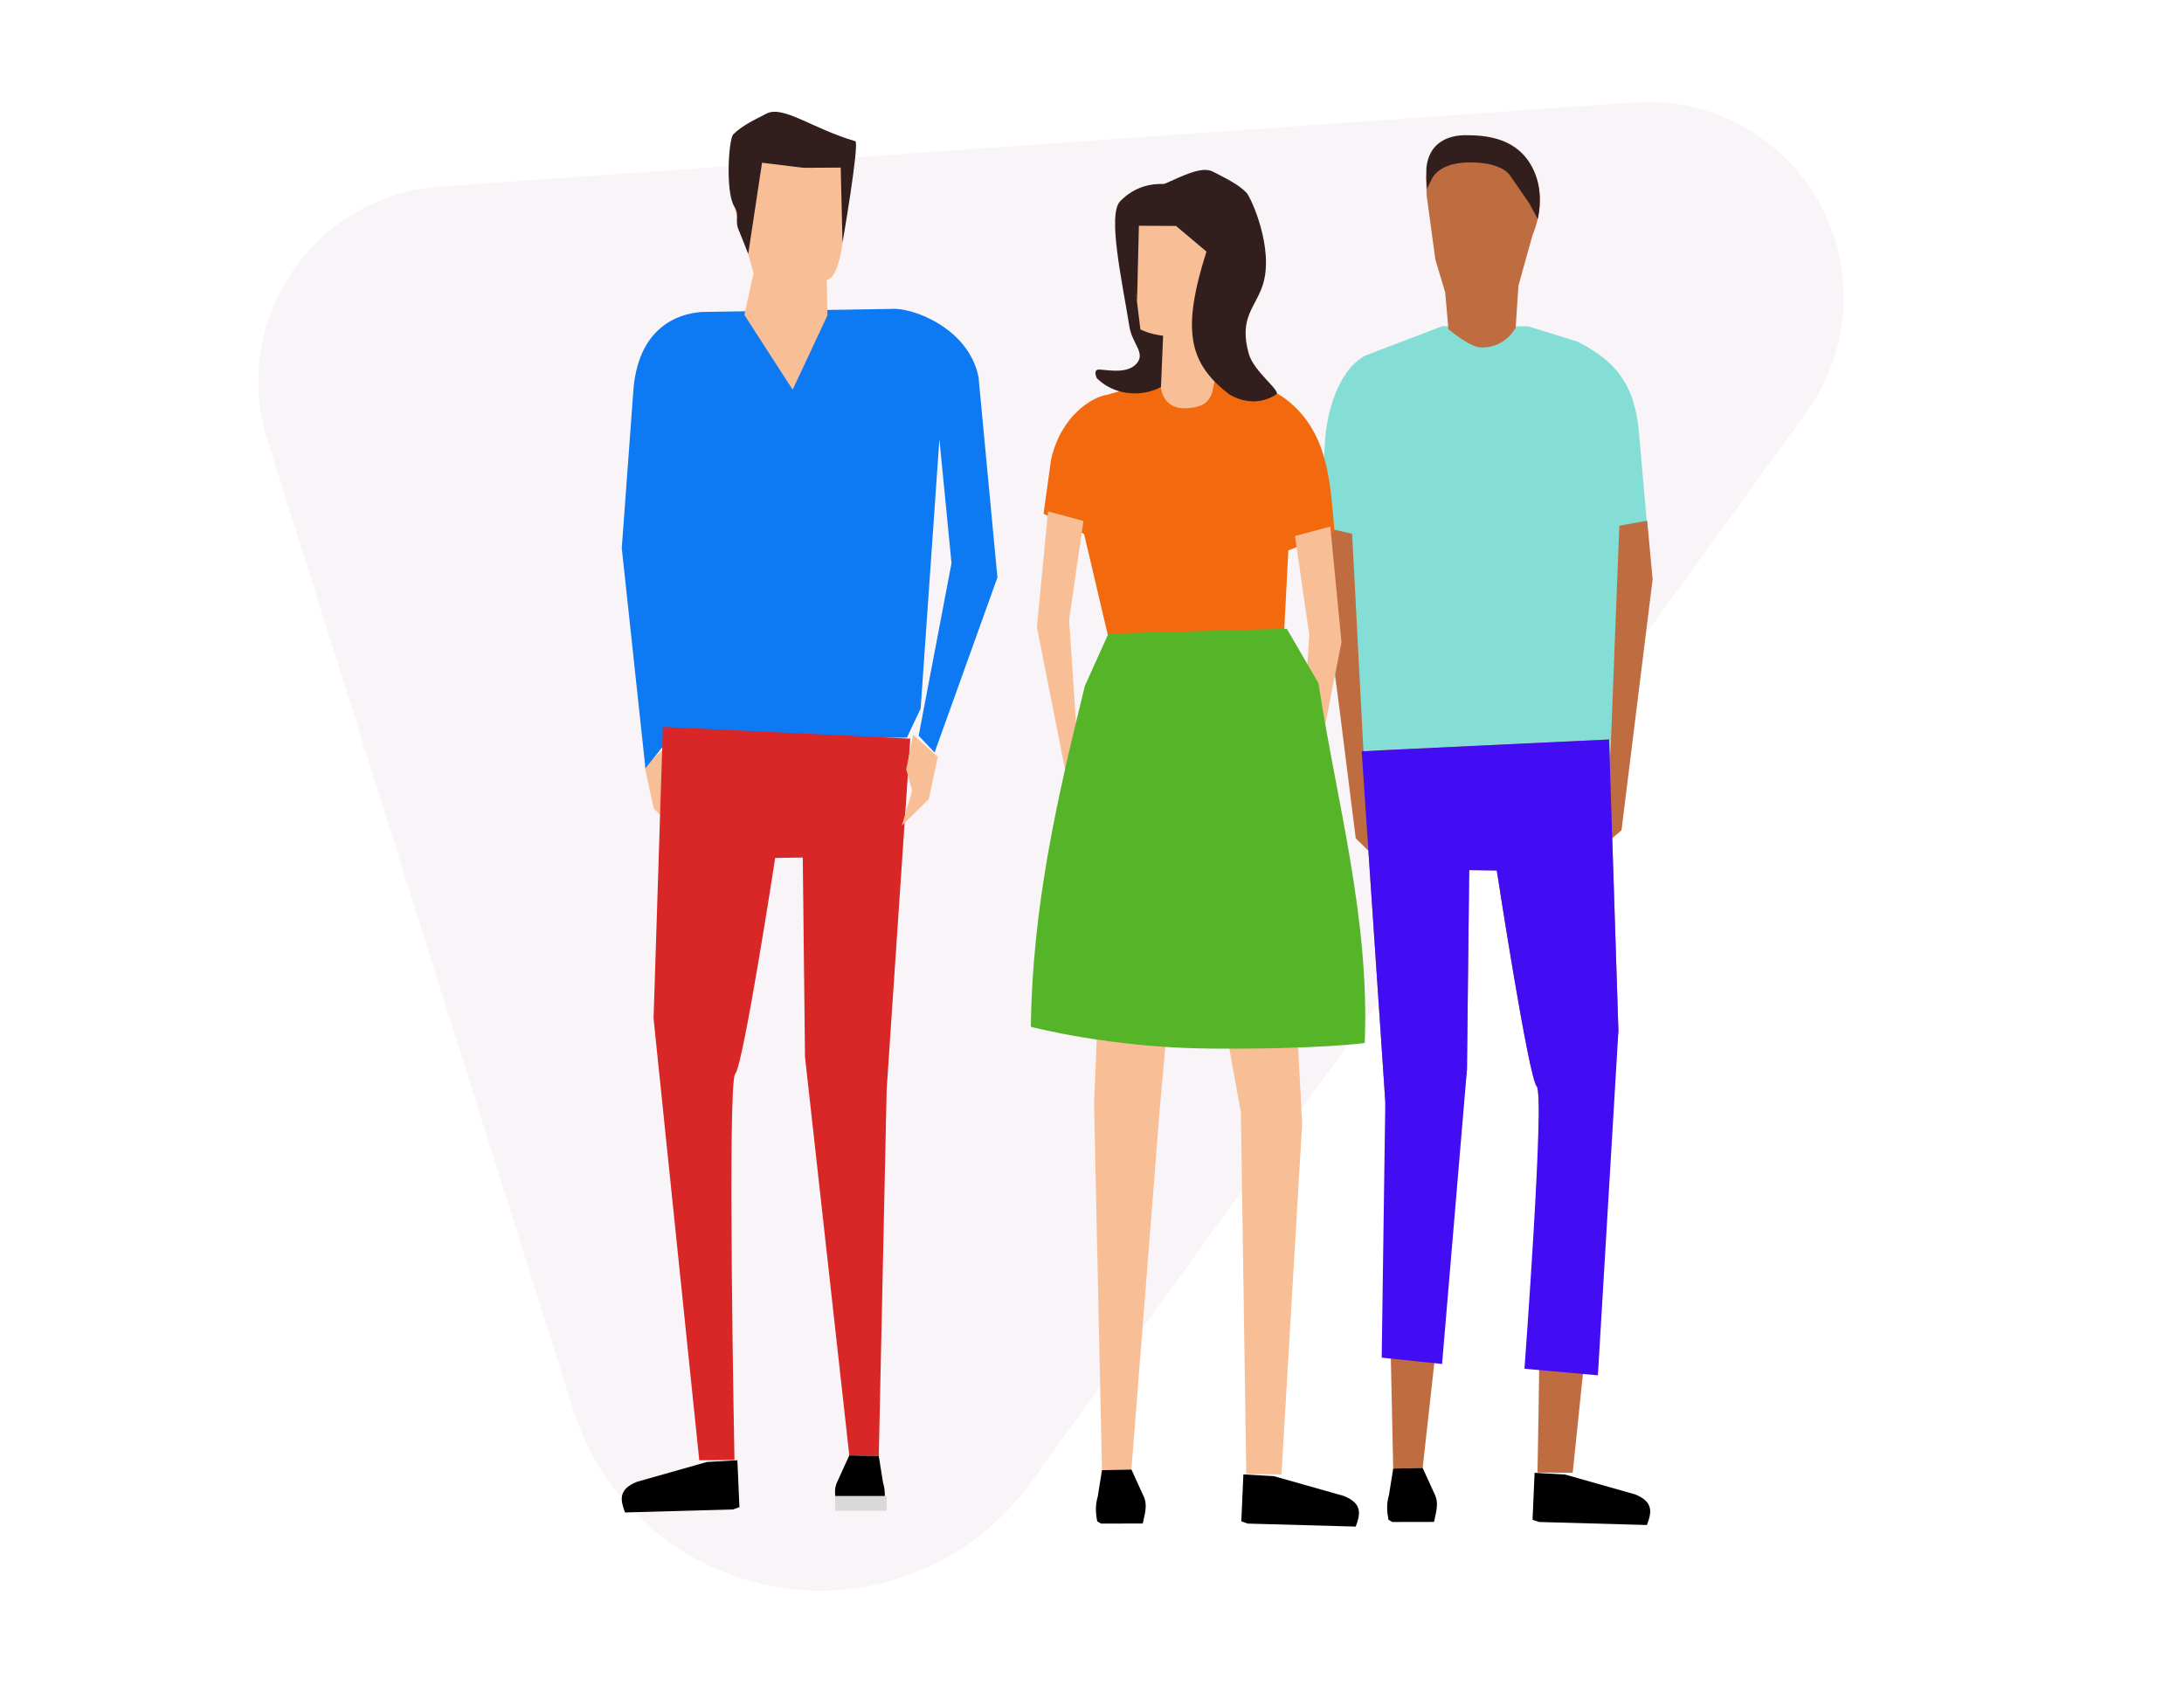 <?xml version="1.0" encoding="UTF-8"?>
<svg width="254px" height="196px" viewBox="0 0 254 196" version="1.1" xmlns="http://www.w3.org/2000/svg" xmlns:xlink="http://www.w3.org/1999/xlink">
    <!-- Generator: Sketch 53.2 (72643) - https://sketchapp.com -->
    <title>Group 8</title>
    <desc>Created with Sketch.</desc>
    <g id="Page-1" stroke="none" stroke-width="1" fill="none" fill-rule="evenodd">
        <g id="Activites-Copy" transform="translate(-673, -584)">
            <g id="Group-8" transform="translate(673, 584)">
                <rect id="Rectangle" fill="#FFFFFF" x="0" y="0" width="254" height="196"></rect>
                <path d="M49.917,11.907 L188.807,21.693 C201.337,22.576 210.779,33.45 209.896,45.98 C209.771,47.76 209.436,49.519 208.9,51.222 L173.35,163.947 C168.346,179.814 151.427,188.62 135.56,183.616 C129.396,181.673 124.021,177.798 120.229,172.566 L29.902,47.942 C22.531,37.771 24.8,23.551 34.971,16.179 C39.296,13.044 44.587,11.531 49.917,11.907 Z" id="Rectangle" fill-opacity="0.048" fill="#6D1855" transform="translate(120, 90.5) scale(-1, 1) translate(-120, -90.5) "></path>
                <g id="Group-30" transform="translate(72, 13)">
                    <g id="Group-4" transform="translate(22, 81.5) scale(-1, 1) translate(-22, -81.5) translate(0, -0)">
                        <polygon id="Fill-1" fill="#F8BE96" points="38.168 73.528 41.034 76.111 39.972 81.041 36.846 84.103 38.057 80.023 37.356 77.554"></polygon>
                        <path d="M10.526,72.794 L8.928,69.403 L6.747,38.079 L5.339,52.503 L9.159,72.576 L7.307,74.521 L-3.55271368e-15,54.167 L2.199,30.854 C3.341,25.128 9.977,22.7 12.366,22.933 L34.439,23.288 C38.621,23.653 41.835,26.392 42.328,32.272 L43.688,50.747 L40.937,76.348 L38.11,72.846" id="Fill-2" fill="#0D79F2"></path>
                        <path d="M34.674,156.846 L39.991,105.449 L38.904,71.551 L10.134,72.914 L12.88,113.691 L13.799,156.354 L17.226,156.28 L22.377,109.932 L22.638,86.743 L25.846,86.788 C25.846,86.788 29.549,110.93 30.494,111.907 C31.438,112.884 30.581,156.815 30.581,156.815 L34.674,156.846 Z" id="Fill-3" fill="#D92626"></path>
                        <polygon id="Fill-4" fill="#F8BE96" points="9.797 72.456 6.93 75.04 7.993 79.97 11.118 83.031 9.907 78.952 10.608 76.483"></polygon>
                        <path d="M19.774,23.702 L23.816,32.329 L29.429,23.63 L28.364,18.771 L29.99,12.927 C32.051,7.994 30.171,3.474 26.982,2.716 C21.7,1.458 17.581,3.607 17.617,6.295 L17.696,8.329 L17.869,13.869 C17.869,13.869 18.237,19.361 19.844,19.534 L19.774,23.702 Z" id="Fill-5" fill="#F8BE96"></path>
                        <path d="M18.014,15.224 L18.226,6.495 L22.544,6.517 L27.375,5.929 L28.981,16.534 C28.981,16.534 29.909,14.156 30.001,13.967 C30.659,12.622 29.909,12.129 30.604,11.012 C31.647,9.335 31.263,3.173 30.719,2.629 C29.665,1.576 28.233,0.936 26.87,0.219 C24.935,-0.799 21.482,1.982 16.534,3.421 C16,3.576 18.014,15.224 18.014,15.224 Z" id="Fill-6" fill="#331E1E"></path>
                        <path d="M33.79,157.048 L41.911,159.349 C44.174,160.238 43.817,161.564 43.309,162.916 L30.752,162.566 L30.004,162.304 L30.243,156.846 L33.79,157.048 Z" id="Fill-7" fill="#000000"></path>
                        <path d="M17.226,156.28 L18.599,159.295 C19.113,160.299 18.843,161.205 18.545,162.557 L13.686,162.566 L13.248,162.304 C13.065,161.383 13.001,160.44 13.307,159.428 L13.799,156.354 L17.226,156.28 Z" id="Fill-8" fill="#000000"></path>
                        <polygon id="Fill-29" fill="#D9D9D9" points="12.873 162.726 18.858 162.726 18.858 160.999 12.873 160.999"></polygon>
                    </g>
                    <path d="M86.757,74.255 L86.861,82.01 L85.188,77.963 L81.193,52.686 L82.07,38.707 C82.249,35.039 83.601,30.065 86.789,28.357 L95.747,24.936 L105.738,24.959 L111.488,26.746 C115.767,28.958 118.128,31.527 118.621,37.407 L119.919,52.208 L117.168,77.809 L114.342,74.307" id="Fill-9" fill="#84DED6"></path>
                    <polygon id="Fill-10" fill="#BF6D40" points="116.33 48.149 119.568 47.562 120.2 54.382 116.581 83.577 113.054 86.575 114.361 82.52 115.31 74.307"></polygon>
                    <polygon id="Fill-11" fill="#BF6D40" points="85.253 49.084 82.422 48.439 81.995 55.247 85.675 84.513 88.801 87.575 87.59 83.496 86.615 75.265"></polygon>
                    <path d="M110.905,158.306 L116.222,106.909 L115.135,73.012 L86.366,74.375 L89.111,115.151 L90.03,157.815 L93.457,157.74 L98.608,111.393 L98.869,88.204 L102.077,88.248 C102.077,88.248 105.78,112.39 106.725,113.368 C107.67,114.345 106.812,158.276 106.812,158.276 L110.905,158.306 Z" id="Fill-12" fill="#BF6D40"></path>
                    <path d="M113.836,146.965 L116.222,106.909 L115.135,73.012 L86.366,74.375 L89.111,115.151 L88.692,144.911 L95.714,145.647 L98.608,111.393 L98.869,88.204 L102.077,88.248 C102.077,88.248 105.78,112.39 106.725,113.368 C107.67,114.345 105.296,146.203 105.296,146.203 L113.836,146.965 Z" id="Fill-13" fill="#420DF2"></path>
                    <path d="M96.454,25.292 C96.454,25.292 98.918,27.38 100.219,27.416 C103.112,27.494 104.274,25.103 104.274,25.103 L104.595,20.232 L106.221,14.387 C108.282,9.454 106.403,4.935 103.213,4.176 C97.931,2.918 93.812,5.067 93.849,7.756 L93.927,9.79 L94.936,17.203 L96.075,20.994 L96.454,25.292 Z" id="Fill-14" fill="#BF6D40"></path>
                    <path d="M93.952,8.964 L94.457,7.956 C94.457,7.956 95.104,5.822 99.171,5.888 C102.798,5.946 103.607,7.389 103.607,7.389 L105.876,10.681 L106.835,12.473 C106.835,12.473 107.458,10.101 106.731,7.765 C105.146,2.671 100.188,2.761 98.59,2.728 C96.404,2.683 94.208,3.603 93.898,6.476 C93.839,7.029 93.952,8.964 93.952,8.964 Z" id="Fill-15" fill="#331E1E"></path>
                    <path d="M110.021,158.508 L118.142,160.81 C120.406,161.699 120.049,163.025 119.54,164.377 L106.983,164.026 L106.235,163.764 L106.475,158.306 L110.021,158.508 Z" id="Fill-16" fill="#000000"></path>
                    <path d="M93.457,157.74 L94.83,160.756 C95.344,161.759 95.074,162.666 94.776,164.017 L89.918,164.026 L89.479,163.764 C89.297,162.843 89.232,161.901 89.538,160.889 L90.03,157.815 L93.457,157.74 Z" id="Fill-17" fill="#000000"></path>
                    <polygon id="Fill-18" fill="#F8BE96" points="80.529 75.173 83.395 77.758 82.333 82.687 79.208 85.749 80.418 81.669 79.717 79.201"></polygon>
                    <path d="M58.264,66.92 L54.082,49.115 L49.369,46.751 L50.229,40.508 C51.371,35.309 55.083,33.158 56.709,32.929 L61.458,31.592 L69.407,30.976 C72.412,31.325 75.411,31.58 78.059,33.842 C82.613,37.733 82.718,43.528 83.211,48.866 L77.834,51.024 L77.285,61.64 L58.264,66.92 Z" id="Fill-19" fill="#F26A0D"></path>
                    <polygon id="Fill-20" fill="#F8BE96" points="77.035 158.492 79.443 117.656 77.342 78.542 56.796 78.638 55.241 115.337 56.16 158 59.587 157.926 62.853 116.285 64.927 93.201 68.134 93.246 72.314 116.379 72.942 158.461"></polygon>
                    <polygon id="Fill-21" fill="#F8BE96" points="54.006 47.589 49.89 46.487 48.592 59.945 53.479 84.677 53.744 80.096 52.336 59.095"></polygon>
                    <polygon id="Fill-22" fill="#F8BE96" points="78.601 49.344 82.717 48.243 84.015 61.7 79.128 86.432 78.863 81.851 80.272 60.849"></polygon>
                    <path d="M55.564,30.995 C58.495,33.869 63.351,32.895 64.694,30.43 L60.453,13.259 L66.251,9.05 C66.251,9.05 61.698,6.894 58.281,10.402 C56.755,11.968 58.546,19.9 59.35,24.99 C59.656,26.925 61.213,28.028 60.24,29.223 C59.184,30.523 56.998,30.039 55.869,29.983 C55.041,29.943 55.564,30.995 55.564,30.995 Z" id="Fill-23" fill="#331E1E"></path>
                    <path d="M63.015,32.172 C63.235,33.347 64.013,34.697 66.251,34.47 C67.829,34.31 68.858,33.862 69.126,31.92 L70.27,27.385 L71.896,21.54 C73.957,16.608 72.077,12.088 68.888,11.329 C63.606,10.072 59.487,12.221 59.523,14.909 L59.602,16.943 L60.629,25.316 C60.629,25.316 61.665,25.876 63.271,26.048 L63.015,32.172 Z" id="Fill-24" fill="#F8BE96"></path>
                    <path d="M60.241,21.988 L60.453,13.259 L64.772,13.28 L68.311,16.261 C65.403,25.429 66.241,29.234 70.938,32.848 C70.938,32.848 73.652,34.714 76.423,32.872 C77.012,32.48 73.831,30.238 73.241,28.171 C72.034,23.941 74.027,22.764 74.867,20.127 C76.206,15.922 73.49,9.936 72.946,9.393 C71.893,8.34 70.46,7.699 69.098,6.983 C67.163,5.965 63.709,8.746 58.761,10.184 C58.227,10.339 60.241,21.988 60.241,21.988 Z" id="Fill-25" fill="#331E1E"></path>
                    <path d="M76.151,158.694 L84.272,160.995 C86.535,161.884 86.178,163.211 85.67,164.562 L73.113,164.212 L72.366,163.95 L72.605,158.492 L76.151,158.694 Z" id="Fill-26" fill="#000000"></path>
                    <path d="M59.587,157.926 L60.96,160.941 C61.474,161.945 61.204,162.851 60.906,164.203 L56.047,164.212 L55.609,163.95 C55.426,163.029 55.362,162.086 55.668,161.075 L56.16,158 L59.587,157.926 Z" id="Fill-27" fill="#000000"></path>
                    <path d="M56.912,60.695 L54.174,66.775 C50.881,80.125 48.065,92.548 47.888,106.426 C47.888,106.426 57.06,108.869 68.697,108.962 C81.351,109.063 86.72,108.318 86.72,108.318 C87.31,93.661 83.408,80.122 81.338,66.457 L77.649,60.127 L56.912,60.695 Z" id="Fill-28" fill="#56B429"></path>
                </g>
            </g>
        </g>
    </g>
</svg>